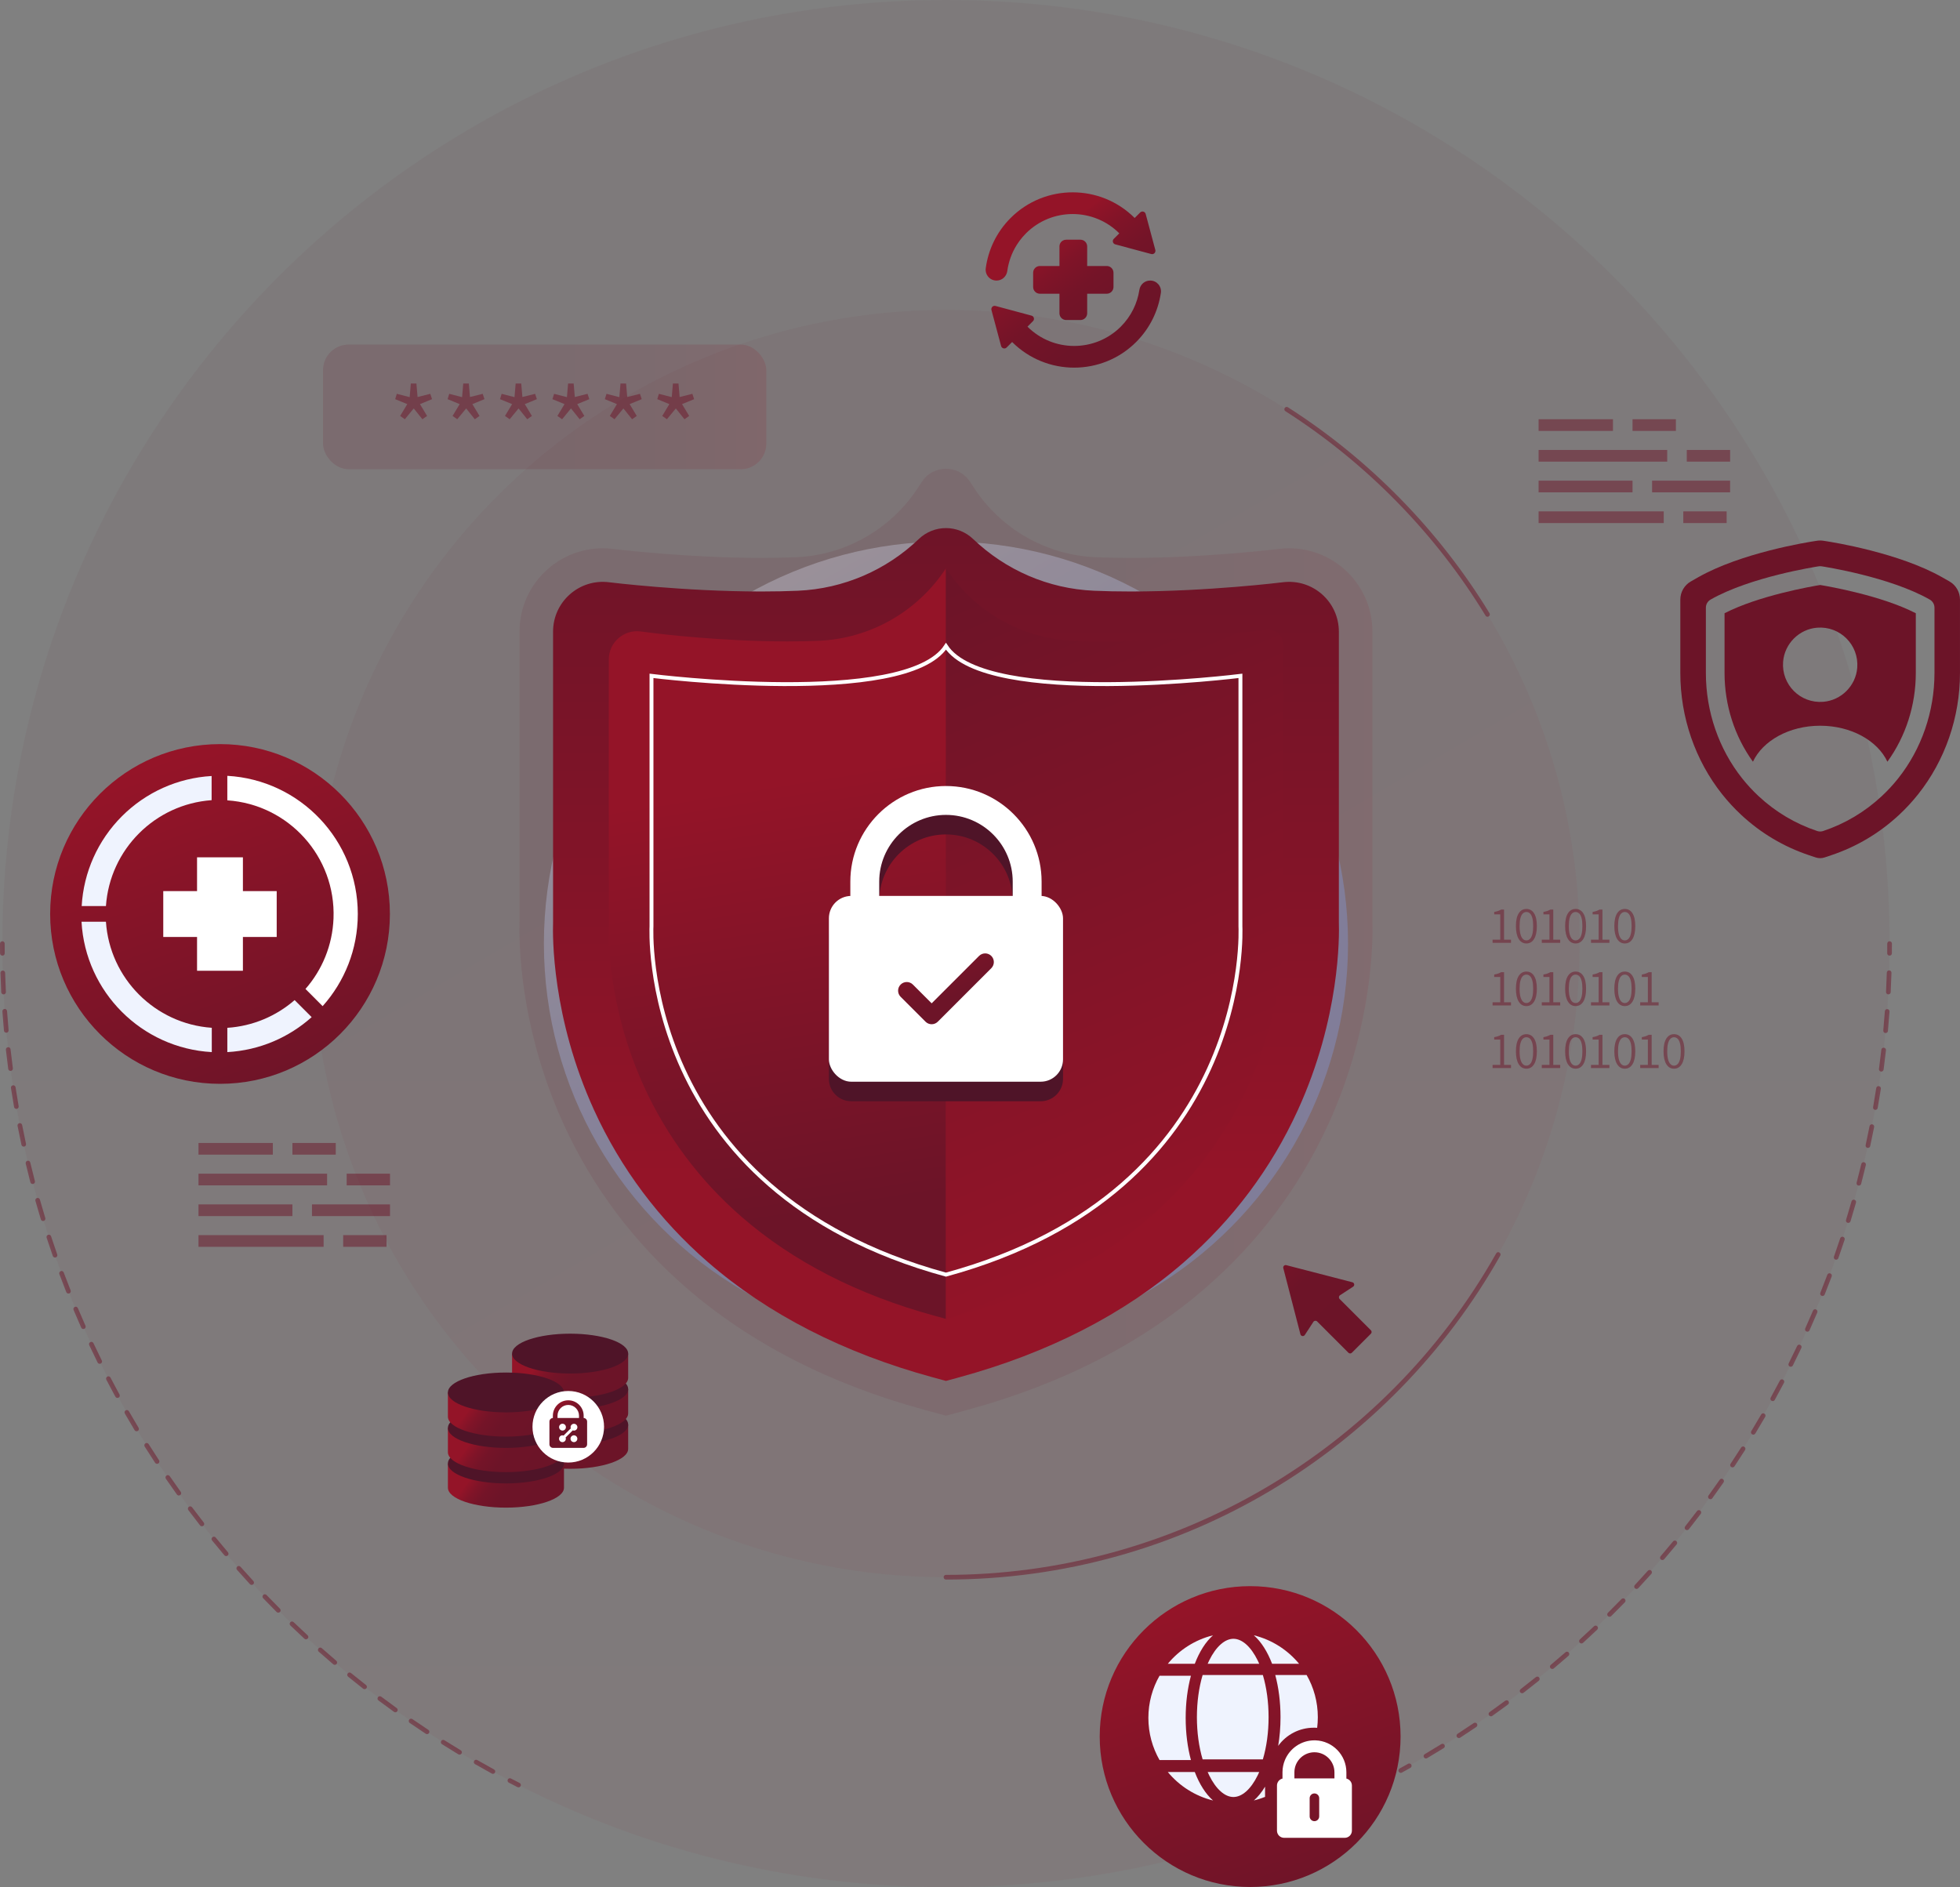 <svg xmlns="http://www.w3.org/2000/svg" xmlns:xlink="http://www.w3.org/1999/xlink" id="Ebene_2" viewBox="0 0 2919.4 2811.04"><rect x="0" y="0" width="2919.4" height="2811.04" fill="#808080" stroke="none"/><defs><style>.cls-1{fill:#eff3fe;}.cls-2{fill:url(#Unbenannter_Verlauf_6);}.cls-3{fill:none;stroke:#fff;stroke-miterlimit:10;stroke-width:5.8px;}.cls-4{fill:url(#Unbenannter_Verlauf_101-3);}.cls-5{fill:url(#Unbenannter_Verlauf_101-2);}.cls-6{fill:url(#CoCo-16);opacity:.1;}.cls-7{fill:url(#CoCo-4);}.cls-8{fill:url(#CoCo-5);}.cls-9{fill:url(#CoCo-6);}.cls-10{fill:url(#CoCo-7);}.cls-11{fill:url(#CoCo-8);}.cls-12{fill:url(#CoCo-9);}.cls-13{fill:url(#linear-gradient);opacity:.35;}.cls-14{fill:#fff;}.cls-15{opacity:.5;}.cls-16{fill:url(#Unbenannter_Verlauf_30-2);}.cls-17{fill:#4f1428;}.cls-18{fill:url(#Unbenannter_Verlauf_111);}.cls-19{fill:url(#Unbenannter_Verlauf_101);}.cls-20{fill:url(#Unbenannter_Verlauf_30);}.cls-21{fill:#6c1428;}.cls-22{fill:url(#CoCo-3);opacity:.15;}.cls-23{fill:url(#CoCo-2);}.cls-23,.cls-24{opacity:.05;}.cls-25{fill:url(#CoCo-14);}.cls-26{fill:url(#CoCo-13);}.cls-27{fill:url(#CoCo-12);}.cls-28{fill:url(#CoCo-11);}.cls-29{fill:url(#CoCo-10);}.cls-30{fill:url(#CoCo-15);}.cls-31{fill:url(#CoCo-17);}.cls-24{fill:url(#CoCo);}</style><linearGradient id="CoCo" x1="1409" y1="40.98" x2="1409" y2="2802" gradientUnits="userSpaceOnUse"><stop offset="0" stop-color="#6c1428"></stop><stop offset=".54" stop-color="#6d1428"></stop><stop offset=".74" stop-color="#741428"></stop><stop offset=".87" stop-color="#801428"></stop><stop offset=".99" stop-color="#911428"></stop><stop offset="1" stop-color="#941428"></stop></linearGradient><linearGradient id="CoCo-2" x1="820.17" y1="404.52" x2="1562.15" y2="1665.88" xlink:href="#CoCo"></linearGradient><linearGradient id="linear-gradient" x1="1035.39" y1="770.39" x2="1506.18" y2="1570.72" gradientUnits="userSpaceOnUse"><stop offset="0" stop-color="#f1f7ff"></stop><stop offset="1" stop-color="#81adfd"></stop></linearGradient><linearGradient id="Unbenannter_Verlauf_6" x1="430.63" y1="1646.87" x2="243.92" y2="1128.92" gradientUnits="userSpaceOnUse"><stop offset="0" stop-color="#6c1428"></stop><stop offset=".97" stop-color="#941428"></stop><stop offset="1" stop-color="#951428"></stop></linearGradient><linearGradient id="Unbenannter_Verlauf_101" x1="1953.19" y1="2839.51" x2="1787.85" y2="2380.84" gradientUnits="userSpaceOnUse"><stop offset="0" stop-color="#6c1428"></stop><stop offset="1" stop-color="#941428"></stop></linearGradient><linearGradient id="CoCo-3" x1="481.15" y1="606.1" x2="1141.38" y2="606.1" xlink:href="#CoCo"></linearGradient><linearGradient id="CoCo-4" x1="907.23" y1="2186.29" x2="815.87" y2="2118.78" xlink:href="#CoCo"></linearGradient><linearGradient id="CoCo-5" x1="907.23" y1="2133.38" x2="815.87" y2="2065.88" xlink:href="#CoCo"></linearGradient><linearGradient id="CoCo-6" x1="907.23" y1="2080.48" x2="815.87" y2="2012.98" xlink:href="#CoCo"></linearGradient><linearGradient id="CoCo-7" x1="811.63" y1="2244.16" x2="720.27" y2="2176.65" xlink:href="#CoCo"></linearGradient><linearGradient id="CoCo-8" x1="811.63" y1="2191.26" x2="720.27" y2="2123.75" xlink:href="#CoCo"></linearGradient><linearGradient id="CoCo-9" x1="811.63" y1="2138.35" x2="720.27" y2="2070.85" xlink:href="#CoCo"></linearGradient><linearGradient id="CoCo-10" x1="862.23" y1="2163.37" x2="824.15" y2="2093.65" xlink:href="#CoCo"></linearGradient><linearGradient id="CoCo-11" x1="872.63" y1="2157.69" x2="834.56" y2="2087.97" xlink:href="#CoCo"></linearGradient><linearGradient id="CoCo-12" x1="1758.94" y1="626.61" x2="1555.55" y2="360.41" xlink:href="#CoCo"></linearGradient><linearGradient id="CoCo-13" x1="1777.9" y1="612.12" x2="1574.51" y2="345.92" xlink:href="#CoCo"></linearGradient><linearGradient id="CoCo-14" x1="1739.48" y1="641.48" x2="1536.09" y2="375.28" xlink:href="#CoCo"></linearGradient><linearGradient id="CoCo-15" x1="791.91" y1="3321.64" x2="795.21" y2="3136.97" gradientTransform="translate(-899.7 194.46) rotate(-45)" xlink:href="#CoCo"></linearGradient><linearGradient id="CoCo-16" x1="773.64" y1="1403.5" x2="2044.37" y2="1403.5" xlink:href="#CoCo"></linearGradient><linearGradient id="Unbenannter_Verlauf_101-2" x1="1409" y1="723.59" x2="1409" y2="1753.24" xlink:href="#Unbenannter_Verlauf_101"></linearGradient><linearGradient id="Unbenannter_Verlauf_101-3" x1="1265.52" y1="1800.22" x2="1162.41" y2="1163.78" xlink:href="#Unbenannter_Verlauf_101"></linearGradient><linearGradient id="Unbenannter_Verlauf_111" x1="1404.36" y1="851.91" x2="1818.62" y2="1837.55" gradientUnits="userSpaceOnUse"><stop offset="0" stop-color="#6c1428"></stop><stop offset="1" stop-color="#941428"></stop></linearGradient><linearGradient id="CoCo-17" x1="1457.51" y1="1568.03" x2="1391.24" y2="1412.75" xlink:href="#CoCo"></linearGradient><linearGradient id="Unbenannter_Verlauf_30" x1="2848.64" y1="1162.28" x2="2599.07" y2="865.76" gradientUnits="userSpaceOnUse"><stop offset="0" stop-color="#6c1428"></stop><stop offset="1" stop-color="#6c1428"></stop></linearGradient><linearGradient id="Unbenannter_Verlauf_30-2" x1="2850.32" y1="1160.86" x2="2600.75" y2="864.35" xlink:href="#Unbenannter_Verlauf_30"></linearGradient></defs><g id="Healthcare_Cybersecurity"><g id="Healthcare_Cybersecurity-2"><g id="Circle_background"><path class="cls-24" d="M3.48,1405.52c0-308.77,99.56-594.28,268.34-826.18C478.55,295.27,789.14,91.63,1147.79,24.23,1232.43,8.32,1319.74,0,1409,0c776.25,0,1405.52,629.27,1405.52,1405.52,0,335.4-117.48,643.36-313.54,884.98-257.69,317.58-651.14,520.54-1091.98,520.54-142.3,0-279.66-21.15-409.11-60.47-360.44-109.49-659.56-359.89-833.21-687.07C62.5,1867.2,3.48,1643.25,3.48,1405.52Z"></path><circle class="cls-23" cx="1409" cy="1405.52" r="943.85"></circle><circle class="cls-13" cx="1409" cy="1405.52" r="598.87"></circle><g class="cls-15"><path class="cls-21" d="M1409,2352.85c-1.92,0-3.48-1.56-3.48-3.48s1.56-3.48,3.48-3.48c338.85,0,652.89-183.52,819.57-478.95.94-1.67,3.06-2.27,4.74-1.32,1.67.94,2.26,3.06,1.32,4.74-81.15,143.82-199.03,264.59-340.9,349.25-71.76,42.82-148.85,75.91-229.12,98.35-82.81,23.15-168.81,34.89-255.61,34.89Z"></path></g><g class="cls-15"><path class="cls-21" d="M2215.66,918.69c-1.17,0-2.32-.59-2.97-1.67-74.42-122.17-177.49-227.47-298.08-304.51-1.62-1.03-2.09-3.18-1.06-4.8,1.03-1.62,3.18-2.09,4.8-1.06,121.48,77.61,225.31,183.69,300.27,306.76,1,1.64.48,3.78-1.16,4.78-.56.34-1.19.51-1.81.51Z"></path></g><g class="cls-15"><path class="cls-21" d="M2814.45,1423.49h-.04c-1.92-.02-3.46-1.59-3.44-3.51.05-4.81.07-9.63.07-14.46,0-1.92,1.56-3.48,3.48-3.48s3.48,1.56,3.48,3.48c0,4.85-.02,9.69-.07,14.53-.02,1.91-1.57,3.44-3.48,3.44Z"></path><path class="cls-21" d="M2123.95,2619.36c-1.19,0-2.35-.61-3-1.71-.98-1.65-.43-3.79,1.22-4.76,8.22-4.87,16.51-9.89,24.62-14.92,1.63-1.01,3.78-.51,4.79,1.12s.51,3.78-1.12,4.79c-8.15,5.06-16.48,10.1-24.74,14.99-.56.33-1.17.49-1.77.49ZM2173,2588.95c-1.14,0-2.26-.56-2.92-1.59-1.05-1.61-.59-3.77,1.02-4.81,8-5.19,16.07-10.54,23.98-15.91,1.59-1.08,3.75-.66,4.83.93,1.08,1.59.66,3.75-.93,4.83-7.96,5.4-16.07,10.78-24.1,15.99-.59.38-1.24.56-1.89.56ZM2220.75,2556.55c-1.09,0-2.16-.51-2.84-1.47-1.11-1.57-.74-3.74.83-4.85,7.81-5.54,15.66-11.22,23.31-16.88,1.54-1.14,3.72-.82,4.86.73,1.14,1.54.82,3.72-.73,4.86-7.7,5.69-15.58,11.4-23.43,16.97-.61.43-1.31.64-2.01.64ZM2267.15,2522.23c-1.04,0-2.07-.47-2.75-1.35-1.17-1.52-.89-3.7.63-4.88,7.59-5.86,15.19-11.86,22.61-17.83,1.5-1.21,3.69-.97,4.89.53,1.2,1.5.97,3.69-.53,4.89-7.45,6-15.09,12.02-22.72,17.91-.63.49-1.38.73-2.12.73ZM2312.1,2486.03c-.99,0-1.98-.42-2.67-1.24-1.24-1.47-1.04-3.66.43-4.9,7.31-6.14,14.67-12.44,21.86-18.73,1.45-1.27,3.64-1.12,4.91.33,1.26,1.45,1.12,3.64-.33,4.91-7.23,6.32-14.62,12.66-21.97,18.83-.65.55-1.45.81-2.23.81ZM2355.55,2448.03c-.94,0-1.89-.38-2.57-1.14-1.29-1.42-1.19-3.62.23-4.91,7.06-6.44,14.15-13.03,21.08-19.61,1.39-1.32,3.59-1.26,4.92.13,1.32,1.39,1.27,3.59-.13,4.92-6.96,6.61-14.09,13.24-21.18,19.71-.67.61-1.5.91-2.34.91ZM2397.4,2408.28c-.9,0-1.79-.34-2.47-1.03-1.35-1.37-1.34-3.57.03-4.92,6.8-6.73,13.62-13.61,20.26-20.46,1.34-1.38,3.54-1.41,4.92-.07,1.38,1.34,1.41,3.54.07,4.92-6.68,6.88-13.53,13.8-20.36,20.56-.68.67-1.56,1.01-2.45,1.01ZM2437.61,2366.85c-.85,0-1.7-.31-2.37-.93-1.41-1.31-1.48-3.51-.17-4.92,6.51-6.99,13.04-14.15,19.41-21.27,1.28-1.43,3.48-1.55,4.91-.27,1.43,1.28,1.55,3.48.27,4.91-6.4,7.16-12.96,14.35-19.51,21.37-.68.73-1.61,1.11-2.55,1.11ZM2476.09,2323.81c-.8,0-1.61-.28-2.26-.84-1.46-1.25-1.62-3.45-.37-4.9,6.22-7.25,12.46-14.67,18.53-22.05,1.22-1.48,3.41-1.7,4.9-.48,1.48,1.22,1.7,3.41.48,4.9-6.1,7.42-12.37,14.87-18.62,22.16-.69.8-1.66,1.21-2.64,1.21ZM2512.79,2279.23c-.76,0-1.51-.24-2.15-.75-1.51-1.19-1.76-3.38-.57-4.89,5.91-7.49,11.84-15.16,17.61-22.79,1.16-1.53,3.34-1.83,4.87-.67,1.53,1.16,1.83,3.34.67,4.87-5.8,7.67-11.76,15.37-17.7,22.9-.69.87-1.7,1.32-2.73,1.32ZM2547.63,2233.19c-.71,0-1.42-.22-2.04-.66-1.55-1.13-1.9-3.3-.77-4.86,5.59-7.71,11.2-15.61,16.67-23.49,1.09-1.58,3.26-1.97,4.84-.87,1.58,1.1,1.97,3.26.87,4.84-5.5,7.92-11.13,15.86-16.75,23.61-.68.94-1.74,1.44-2.82,1.44ZM2580.57,2185.75c-.66,0-1.33-.19-1.92-.58-1.6-1.06-2.04-3.22-.97-4.82,5.29-7.96,10.57-16.09,15.69-24.16,1.03-1.62,3.18-2.1,4.8-1.07,1.62,1.03,2.1,3.18,1.07,4.8-5.15,8.11-10.45,16.27-15.77,24.28-.67,1.01-1.77,1.55-2.9,1.55ZM2611.53,2137c-.61,0-1.24-.16-1.8-.5-1.64-1-2.16-3.13-1.17-4.78,4.96-8.18,9.9-16.51,14.69-24.78.96-1.66,3.09-2.23,4.75-1.27,1.66.96,2.23,3.09,1.27,4.75-4.81,8.31-9.78,16.69-14.76,24.9-.65,1.08-1.8,1.67-2.98,1.67ZM2640.47,2087.01c-.57,0-1.14-.14-1.68-.43-1.68-.93-2.29-3.04-1.37-4.73,4.63-8.4,9.23-16.93,13.66-25.37.89-1.7,2.99-2.35,4.7-1.46,1.7.89,2.36,3,1.46,4.7-4.45,8.48-9.07,17.05-13.73,25.5-.63,1.15-1.82,1.8-3.05,1.8ZM2667.33,2035.87c-.52,0-1.05-.12-1.55-.37-1.72-.86-2.42-2.95-1.56-4.67,4.27-8.56,8.51-17.28,12.6-25.91.82-1.74,2.9-2.48,4.63-1.65,1.74.82,2.48,2.9,1.65,4.63-4.11,8.67-8.37,17.44-12.66,26.04-.61,1.22-1.84,1.93-3.11,1.93ZM2692.06,1983.66c-.48,0-.96-.1-1.42-.31-1.75-.79-2.53-2.85-1.75-4.6,3.9-8.7,7.78-17.58,11.52-26.41.75-1.77,2.79-2.59,4.56-1.84,1.77.75,2.59,2.79,1.84,4.56-3.76,8.88-7.66,17.81-11.58,26.55-.58,1.29-1.85,2.05-3.18,2.05ZM2714.61,1930.47c-.43,0-.87-.08-1.29-.25-1.78-.71-2.65-2.74-1.94-4.52,3.56-8.9,7.06-17.93,10.41-26.85.68-1.8,2.68-2.7,4.48-2.03,1.8.68,2.71,2.68,2.03,4.48-3.37,8.96-6.89,18.04-10.46,26.98-.54,1.36-1.85,2.19-3.23,2.19ZM2734.93,1876.43c-.38,0-.77-.06-1.16-.2-1.81-.64-2.76-2.62-2.12-4.44,3.18-9.02,6.31-18.19,9.29-27.26.6-1.82,2.57-2.81,4.39-2.22,1.82.6,2.82,2.57,2.22,4.39-3,9.11-6.14,18.33-9.34,27.39-.5,1.43-1.85,2.32-3.28,2.32ZM2752.99,1821.59c-.34,0-.68-.05-1.02-.15-1.84-.56-2.87-2.51-2.31-4.35,2.8-9.14,5.55-18.43,8.16-27.62.53-1.85,2.45-2.92,4.3-2.39,1.85.53,2.92,2.45,2.39,4.3-2.62,9.24-5.38,18.57-8.2,27.76-.46,1.5-1.84,2.46-3.32,2.46ZM2768.77,1766.06c-.29,0-.59-.04-.88-.11-1.86-.49-2.97-2.39-2.48-4.25,2.42-9.22,4.77-18.62,7.01-27.93.45-1.87,2.34-3.02,4.19-2.57,1.87.45,3.02,2.33,2.57,4.19-2.24,9.36-4.61,18.81-7.04,28.07-.41,1.56-1.82,2.6-3.36,2.6ZM2782.24,1709.91c-.25,0-.49-.03-.74-.08-1.88-.41-3.07-2.26-2.66-4.14,2.04-9.36,4.01-18.85,5.85-28.2.37-1.88,2.19-3.12,4.08-2.74,1.88.37,3.11,2.2,2.74,4.08-1.85,9.4-3.82,18.94-5.87,28.34-.35,1.63-1.79,2.74-3.39,2.74ZM2793.38,1653.26c-.2,0-.4-.02-.6-.05-1.89-.33-3.16-2.13-2.83-4.03,1.65-9.39,3.22-18.95,4.68-28.42.29-1.9,2.06-3.21,3.97-2.91,1.9.29,3.2,2.07,2.91,3.97-1.47,9.51-3.05,19.12-4.7,28.56-.3,1.69-1.76,2.88-3.42,2.88ZM2802.17,1596.19c-.15,0-.31-.01-.46-.03-1.9-.25-3.24-2-2.99-3.91,1.26-9.47,2.44-19.09,3.51-28.59.21-1.91,1.94-3.28,3.84-3.07,1.91.21,3.28,1.94,3.07,3.84-1.07,9.55-2.26,19.21-3.52,28.73-.23,1.75-1.73,3.02-3.44,3.02ZM2808.61,1538.81c-.11,0-.21,0-.32-.01-1.91-.18-3.32-1.87-3.15-3.78.87-9.52,1.66-19.17,2.33-28.71.14-1.92,1.8-3.38,3.71-3.22,1.92.14,3.36,1.8,3.22,3.71-.68,9.58-1.47,19.29-2.34,28.85-.17,1.81-1.68,3.16-3.46,3.16ZM2812.7,1481.21c-.06,0-.12,0-.18,0-1.92-.1-3.4-1.73-3.3-3.65.48-9.56.87-19.24,1.16-28.78.06-1.92,1.7-3.44,3.58-3.37,1.92.06,3.43,1.66,3.37,3.58-.29,9.58-.68,19.32-1.17,28.92-.09,1.86-1.63,3.3-3.47,3.3Z"></path><path class="cls-21" d="M2086.43,2640.8c-1.23,0-2.42-.65-3.05-1.8-.93-1.68-.32-3.8,1.37-4.72,4.22-2.33,8.43-4.67,12.63-7.04,1.67-.95,3.8-.35,4.74,1.32.94,1.67.35,3.79-1.32,4.74-4.22,2.38-8.44,4.74-12.69,7.08-.53.29-1.11.43-1.68.43Z"></path></g><g class="cls-15"><path class="cls-21" d="M772.33,2662.39c-.53,0-1.07-.12-1.57-.38-4.32-2.2-8.62-4.42-12.91-6.66-1.7-.89-2.36-2.99-1.47-4.69s2.99-2.36,4.69-1.47c4.27,2.23,8.55,4.44,12.85,6.62,1.71.87,2.39,2.97,1.52,4.68-.61,1.21-1.84,1.9-3.1,1.9Z"></path><path class="cls-21" d="M734.19,2642.24c-.56,0-1.14-.14-1.67-.43-8.34-4.57-16.77-9.31-25.05-14.07-1.67-.96-2.24-3.08-1.28-4.75.96-1.67,3.09-2.24,4.75-1.28,8.24,4.74,16.63,9.45,24.93,14,1.68.92,2.3,3.04,1.38,4.72-.63,1.15-1.82,1.81-3.05,1.81ZM684.51,2613.66c-.61,0-1.23-.16-1.79-.5-8.17-4.92-16.39-9.99-24.45-15.08-1.62-1.02-2.11-3.17-1.09-4.8,1.02-1.62,3.17-2.11,4.8-1.09,8.02,5.06,16.21,10.11,24.33,15,1.65.99,2.18,3.13,1.18,4.77-.65,1.08-1.8,1.68-2.98,1.68ZM636.04,2583.08c-.66,0-1.32-.19-1.91-.58-7.98-5.26-15.99-10.67-23.82-16.06-1.58-1.09-1.98-3.26-.89-4.84,1.09-1.58,3.26-1.98,4.84-.89,7.78,5.37,15.76,10.74,23.7,15.98,1.6,1.06,2.05,3.22.99,4.82-.67,1.01-1.78,1.56-2.91,1.56ZM588.85,2550.56c-.7,0-1.41-.21-2.03-.66-7.72-5.56-15.51-11.28-23.14-17.01-1.54-1.15-1.85-3.33-.69-4.87,1.15-1.53,3.33-1.85,4.87-.69,7.6,5.7,15.34,11.4,23.03,16.93,1.56,1.12,1.91,3.3.79,4.85-.68.94-1.75,1.45-2.83,1.45ZM543.03,2516.15c-.75,0-1.51-.24-2.14-.74-7.51-5.88-15.06-11.92-22.43-17.94-1.49-1.21-1.71-3.41-.49-4.89,1.21-1.49,3.41-1.71,4.89-.49,7.34,5.99,14.85,12,22.32,17.85,1.51,1.18,1.78,3.37.59,4.88-.69.88-1.71,1.33-2.74,1.33ZM498.65,2479.91c-.8,0-1.6-.27-2.25-.83-7.25-6.17-14.55-12.51-21.68-18.83-1.44-1.27-1.57-3.47-.3-4.91,1.27-1.44,3.47-1.57,4.91-.3,7.1,6.3,14.36,12.6,21.58,18.74,1.46,1.25,1.64,3.44.39,4.9-.69.81-1.67,1.22-2.65,1.22ZM455.78,2441.9c-.84,0-1.69-.3-2.36-.92-6.99-6.45-14.02-13.08-20.9-19.7-1.39-1.33-1.43-3.53-.1-4.92,1.33-1.38,3.53-1.43,4.92-.1,6.85,6.58,13.84,13.18,20.8,19.6,1.41,1.3,1.5,3.5.2,4.91-.69.74-1.62,1.12-2.56,1.12ZM414.48,2402.19c-.89,0-1.78-.34-2.46-1.02-6.75-6.76-13.5-13.66-20.09-20.53-1.33-1.39-1.28-3.59.1-4.92,1.39-1.33,3.59-1.28,4.92.1,6.55,6.83,13.27,13.7,19.99,20.42,1.36,1.36,1.36,3.56,0,4.92-.68.68-1.57,1.02-2.46,1.02ZM374.83,2360.84c-.94,0-1.87-.38-2.56-1.12-6.44-6.99-12.91-14.17-19.24-21.32-1.27-1.44-1.14-3.64.3-4.91,1.44-1.27,3.64-1.14,4.91.3,6.29,7.12,12.73,14.26,19.14,21.21,1.3,1.41,1.21,3.61-.2,4.91-.67.61-1.51.92-2.35.92ZM336.88,2317.92c-.99,0-1.97-.42-2.65-1.23-6.18-7.28-12.35-14.71-18.36-22.08-1.21-1.49-.99-3.68.5-4.89,1.49-1.21,3.68-.99,4.89.5,5.97,7.34,12.12,14.73,18.27,21.97,1.24,1.47,1.06,3.66-.4,4.9-.65.55-1.45.83-2.25.83ZM300.71,2273.5c-1.03,0-2.06-.46-2.74-1.34-5.87-7.51-11.74-15.18-17.44-22.81-1.15-1.54-.84-3.72.7-4.87,1.54-1.15,3.72-.84,4.87.7,5.68,7.58,11.52,15.22,17.36,22.69,1.18,1.51.91,3.7-.6,4.88-.64.5-1.39.74-2.14.74ZM266.38,2227.66c-1.08,0-2.15-.5-2.83-1.45-5.55-7.73-11.1-15.64-16.5-23.49-1.09-1.58-.69-3.75.9-4.84,1.59-1.09,3.75-.69,4.84.9,5.37,7.82,10.9,15.68,16.42,23.38,1.12,1.56.76,3.73-.8,4.85-.61.44-1.32.65-2.03.65ZM233.93,2180.46c-1.13,0-2.24-.55-2.91-1.57-5.24-7.96-10.47-16.09-15.53-24.14-1.02-1.63-.53-3.77,1.09-4.8,1.62-1.02,3.77-.53,4.8,1.09,5.04,8.02,10.24,16.1,15.46,24.02,1.06,1.6.61,3.76-.99,4.82-.59.39-1.25.57-1.91.57ZM203.44,2131.98c-1.18,0-2.33-.6-2.98-1.69-4.92-8.18-9.81-16.51-14.54-24.75-.96-1.67-.38-3.79,1.29-4.75,1.67-.96,3.79-.38,4.75,1.29,4.71,8.2,9.57,16.49,14.46,24.63.99,1.65.46,3.78-1.19,4.77-.56.34-1.18.5-1.79.5ZM174.94,2082.3c-1.23,0-2.42-.65-3.05-1.81l-1.82-3.35c-3.94-7.25-7.87-14.65-11.69-21.98-.89-1.7-.22-3.8,1.48-4.69,1.7-.89,3.8-.23,4.69,1.48,3.8,7.3,7.71,14.66,11.63,21.87l1.81,3.33c.92,1.69.3,3.8-1.38,4.72-.53.29-1.1.43-1.67.43ZM148.5,2031.49c-1.28,0-2.51-.71-3.12-1.94-4.22-8.54-8.42-17.24-12.47-25.86-.82-1.74-.07-3.81,1.67-4.63,1.74-.82,3.81-.07,4.63,1.67,4.03,8.58,8.2,17.24,12.41,25.73.85,1.72.15,3.81-1.57,4.66-.5.25-1.02.36-1.54.36ZM124.15,1979.65c-1.33,0-2.6-.77-3.18-2.07-3.87-8.69-7.7-17.55-11.4-26.35-.74-1.77.09-3.81,1.86-4.55,1.77-.74,3.81.09,4.55,1.86,3.68,8.75,7.49,17.57,11.34,26.22.78,1.75,0,3.81-1.76,4.59-.46.2-.94.3-1.41.3ZM101.95,1926.86c-1.38,0-2.69-.83-3.23-2.2-3.51-8.85-6.98-17.86-10.31-26.79-.67-1.8.24-3.8,2.04-4.47,1.8-.67,3.8.24,4.47,2.04,3.31,8.88,6.76,17.85,10.26,26.66.71,1.79-.17,3.81-1.95,4.52-.42.17-.85.25-1.28.25ZM81.94,1873.2c-1.44,0-2.78-.9-3.28-2.33-3.14-8.97-6.23-18.12-9.2-27.19-.6-1.83.4-3.79,2.23-4.39,1.83-.6,3.79.4,4.39,2.22,2.95,9.02,6.03,18.13,9.15,27.06.63,1.81-.32,3.8-2.13,4.43-.38.13-.77.2-1.15.2ZM64.15,1818.77c-1.49,0-2.87-.97-3.33-2.47-2.77-9.1-5.49-18.37-8.07-27.54-.52-1.85.55-3.77,2.4-4.29,1.85-.52,3.77.55,4.29,2.4,2.58,9.13,5.28,18.35,8.03,27.41.56,1.84-.48,3.78-2.31,4.34-.34.1-.68.15-1.01.15ZM48.6,1763.66c-1.55,0-2.96-1.04-3.36-2.6-2.4-9.23-4.73-18.6-6.94-27.85-.44-1.87.71-3.74,2.58-4.19,1.87-.45,3.74.71,4.19,2.58,2.19,9.2,4.51,18.53,6.9,27.71.48,1.86-.63,3.76-2.49,4.24-.29.08-.59.11-.88.11ZM35.34,1707.97c-1.6,0-3.04-1.11-3.4-2.74-2.01-9.3-3.96-18.76-5.79-28.11-.37-1.89.86-3.71,2.75-4.08,1.89-.37,3.71.86,4.08,2.75,1.82,9.3,3.75,18.71,5.76,27.97.41,1.88-.79,3.73-2.66,4.13-.25.05-.5.08-.74.08ZM24.36,1651.78c-1.66,0-3.13-1.19-3.42-2.88-1.63-9.37-3.19-18.9-4.63-28.32-.29-1.9,1.01-3.67,2.91-3.96,1.89-.29,3.67,1.01,3.96,2.91,1.44,9.37,2.99,18.85,4.61,28.18.33,1.89-.94,3.69-2.83,4.02-.2.04-.4.05-.6.05ZM15.7,1595.19c-1.72,0-3.21-1.27-3.44-3.02-1.25-9.44-2.42-19.03-3.47-28.48-.21-1.91,1.16-3.63,3.07-3.84,1.91-.22,3.63,1.16,3.84,3.07,1.05,9.41,2.21,18.94,3.46,28.34.25,1.9-1.09,3.65-2.99,3.9-.15.02-.31.03-.46.03ZM9.34,1538.31c-1.78,0-3.3-1.36-3.46-3.16-.86-9.47-1.64-19.09-2.32-28.59-.14-1.92,1.31-3.58,3.22-3.71,1.91-.16,3.58,1.31,3.72,3.22.67,9.46,1.45,19.03,2.31,28.45.17,1.91-1.24,3.6-3.15,3.78-.11.01-.21.01-.32.01ZM5.3,1481.22c-1.84,0-3.38-1.44-3.47-3.3-.48-9.49-.87-19.14-1.16-28.66-.06-1.92,1.45-3.52,3.37-3.58,1.92,0,3.52,1.45,3.58,3.37.29,9.48.68,19.07,1.16,28.52.1,1.92-1.38,3.55-3.3,3.65-.06,0-.12,0-.18,0Z"></path><path class="cls-21" d="M3.55,1423.49c-1.9,0-3.46-1.53-3.48-3.44-.05-4.84-.07-9.68-.07-14.53,0-1.92,1.56-3.48,3.48-3.48s3.48,1.56,3.48,3.48c0,4.83.02,9.64.07,14.46.02,1.92-1.52,3.49-3.44,3.51h-.04Z"></path></g></g><g><circle class="cls-2" cx="327.73" cy="1361.41" r="253.02"></circle><path class="cls-14" d="M532.93,1361.42c0,52.74-19.8,100.85-52.37,137.29l-25.33-25.37-.23-.23c24.69-28.22,40.22-64.78,41.77-105.16,3.51-92-66.9-169.68-158.18-175.79v-36.51c108.34,6.02,194.34,95.83,194.34,205.76Z"></path><path class="cls-1" d="M157.8,1349.6c5.8-84.35,73.1-151.75,157.41-157.7v-35.99c-50.39,2.86-97.84,24.14-133.63,59.95-35.78,35.81-57.05,83.3-59.91,133.74h36.13Z"></path><path class="cls-1" d="M338.59,1531c38.25-2.5,73.03-17.65,100.24-41.31l25.38,25.4c-33.74,30.18-77.47,49.41-125.61,52.08v-36.17Z"></path><path class="cls-1" d="M315.44,1530.95c-84.5-5.85-151.97-73.41-157.66-157.96h-36.35c5.79,104.59,89.51,188.38,194.02,194.17v-36.22Z"></path><polygon class="cls-14" points="412.14 1327.36 361.81 1327.36 361.81 1277.04 293.51 1277.04 293.51 1327.36 243.18 1327.36 243.18 1395.67 293.51 1395.67 293.51 1446 361.81 1446 361.81 1395.67 412.14 1395.67 412.14 1327.36"></polygon></g><g id="network"><circle class="cls-19" cx="1862.07" cy="2586.72" r="224.06"></circle><path class="cls-1" d="M1798.79,2478.33h76.82c-.76-1.74-1.54-3.44-2.35-5.1-10.04-20.43-23.18-32.15-36.06-32.15s-26.02,11.72-36.06,32.15c-.81,1.66-1.59,3.37-2.35,5.1Z"></path><path class="cls-1" d="M1806.8,2435.88c-26.85,6.61-50.34,21.78-67.39,42.45h40.21c6.97-18.23,16.29-32.87,27.19-42.45Z"></path><path class="cls-1" d="M1779.62,2639.49h-40.21c17.05,20.67,40.54,35.84,67.39,42.45-10.9-9.59-20.22-24.22-27.19-42.45Z"></path><path class="cls-1" d="M1791.3,2495.06c-5.55,18.69-8.52,40.24-8.52,62.81s2.97,44.13,8.52,62.81h89.72c5.55-18.69,8.52-40.24,8.52-62.81s-2.97-44.13-8.52-62.81h-89.72Z"></path><path class="cls-1" d="M1875.61,2639.49h-76.82c.76,1.74,1.54,3.44,2.35,5.1,10.04,20.43,23.18,32.15,36.06,32.15s26.02-11.72,36.06-32.15c.81-1.66,1.59-3.37,2.35-5.1Z"></path><path class="cls-1" d="M1867.6,2681.93c5.72-1.41,11.3-3.21,16.69-5.36v-15.24c-4.97,8.28-10.57,15.24-16.69,20.6Z"></path><path class="cls-1" d="M1867.59,2435.88c10.9,9.59,20.22,24.22,27.19,42.45h40.21c-17.05-20.67-40.54-35.84-67.39-42.45Z"></path><path class="cls-1" d="M1766.05,2558.91c0-22.81,2.82-44.13,7.83-62.81h-46.75c-10.59,18.51-16.64,39.96-16.64,62.81s6.06,44.3,16.64,62.81h46.75c-5.01-18.68-7.83-40-7.83-62.81Z"></path><path class="cls-1" d="M1903.83,2600.61c12.09-16.8,31.63-27.08,52.98-27.08.68,0,1.36.01,2.04.02.06.01.11.01.17.01.96.04,1.93.08,2.88.15.65-5.2.98-10.48.98-15.84,0-22.85-6.05-44.3-16.65-62.81h-46.74c5.01,18.67,7.83,40,7.83,62.81,0,14.99-1.22,29.36-3.48,42.74Z"></path><path class="cls-14" d="M2005.42,2649.29v-9.38c0-25.71-20.49-46.7-45.97-47.56-.53-.01-1.08-.02-1.61-.02-19.81,0-36.83,12.16-43.98,29.4-2.27,5.48-3.55,11.47-3.61,17.76v9.8c-4.7,1.11-8.21,5.32-8.21,10.36v67.24c0,5.89,4.77,10.66,10.66,10.66h90.28c5.89,0,10.66-4.77,10.66-10.66v-67.24c0-5.05-3.51-9.26-8.22-10.37ZM1964.94,2705.63c0,3.92-3.18,7.11-7.11,7.11s-7.11-3.18-7.11-7.11v-27.1c0-3.92,3.18-7.11,7.11-7.11s7.11,3.18,7.11,7.11v27.1ZM1987.66,2649h-59.65v-9.09c0-.14,0-.27.01-.41.08-6.68,2.38-12.84,6.19-17.76,4.51-5.85,11.14-9.98,18.73-11.24,1.59-.26,3.22-.4,4.89-.4,16.44,0,29.82,13.37,29.82,29.82v9.09Z"></path></g><g id="password"><rect class="cls-22" x="481.15" y="513.26" width="660.23" height="185.68" rx="38.11" ry="38.11"></rect><g class="cls-15"><path class="cls-21" d="M603,624.52l-7.01-4.93,10.61-17.62-18-7.39,2.46-7.96,19.14,4.93,1.71-20.28h8.34l1.71,20.09,18.95-4.74,2.65,7.96-18,7.39,10.61,17.62-7.01,4.93-12.89-16.11-13.26,16.11Z"></path><path class="cls-21" d="M681.08,624.52l-7.01-4.93,10.61-17.62-18-7.39,2.46-7.96,19.14,4.93,1.71-20.28h8.34l1.71,20.09,18.95-4.74,2.65,7.96-18,7.39,10.61,17.62-7.01,4.93-12.89-16.11-13.26,16.11Z"></path><path class="cls-21" d="M759.15,624.52l-7.01-4.93,10.61-17.62-18-7.39,2.46-7.96,19.14,4.93,1.71-20.28h8.34l1.71,20.09,18.95-4.74,2.65,7.96-18,7.39,10.61,17.62-7.01,4.93-12.89-16.11-13.26,16.11Z"></path><path class="cls-21" d="M837.23,624.52l-7.01-4.93,10.61-17.62-18-7.39,2.46-7.96,19.14,4.93,1.71-20.28h8.34l1.71,20.09,18.95-4.74,2.65,7.96-18,7.39,10.61,17.62-7.01,4.93-12.89-16.11-13.26,16.11Z"></path><path class="cls-21" d="M915.3,624.52l-7.01-4.93,10.61-17.62-18-7.39,2.46-7.96,19.14,4.93,1.71-20.28h8.34l1.71,20.09,18.95-4.74,2.65,7.96-18,7.39,10.61,17.62-7.01,4.93-12.89-16.11-13.26,16.11Z"></path><path class="cls-21" d="M993.37,624.52l-7.01-4.93,10.61-17.62-18-7.39,2.46-7.96,19.14,4.93,1.71-20.28h8.34l1.71,20.09,18.95-4.74,2.65,7.96-18,7.39,10.61,17.62-7.01,4.93-12.89-16.11-13.26,16.11Z"></path></g></g><g><path class="cls-7" d="M762.75,2122.08v36.08c0,16.39,38.71,29.68,86.45,29.68s86.45-13.29,86.45-29.68v-36.08h-172.9Z"></path><ellipse class="cls-17" cx="849.2" cy="2122.08" rx="86.45" ry="29.68"></ellipse><path class="cls-8" d="M762.75,2069.18v36.08c0,16.39,38.71,29.68,86.45,29.68s86.45-13.29,86.45-29.68v-36.08h-172.9Z"></path><ellipse class="cls-17" cx="849.2" cy="2069.18" rx="86.45" ry="29.68"></ellipse><path class="cls-9" d="M762.75,2016.27v36.08c0,16.39,38.71,29.68,86.45,29.68s86.45-13.29,86.45-29.68v-36.08h-172.9Z"></path><ellipse class="cls-17" cx="849.2" cy="2016.27" rx="86.45" ry="29.68"></ellipse><path class="cls-10" d="M667.14,2179.95v36.08c0,16.39,38.71,29.68,86.45,29.68s86.45-13.29,86.45-29.68v-36.08h-172.9Z"></path><ellipse class="cls-17" cx="753.59" cy="2179.95" rx="86.45" ry="29.68"></ellipse><path class="cls-11" d="M667.14,2127.05v36.08c0,16.39,38.71,29.68,86.45,29.68s86.45-13.29,86.45-29.68v-36.08h-172.9Z"></path><ellipse class="cls-17" cx="753.59" cy="2127.05" rx="86.45" ry="29.68"></ellipse><path class="cls-12" d="M667.14,2074.15v36.08c0,16.39,38.71,29.68,86.45,29.68s86.45-13.29,86.45-29.68v-36.08h-172.9Z"></path><ellipse class="cls-17" cx="753.59" cy="2074.15" rx="86.45" ry="29.68"></ellipse><circle class="cls-14" cx="846.43" cy="2125.26" r="53.3"></circle><g id="Digital_lock_safe_password_Filled_Icon"><path class="cls-29" d="M869.14,2112.17h-45.42c-2.96,0-5.36,2.4-5.36,5.36v33.83c0,2.96,2.4,5.36,5.36,5.36h45.42c2.96,0,5.36-2.4,5.36-5.36v-33.83c0-2.96-2.4-5.36-5.36-5.36ZM837.84,2120.75c2.81,0,5.08,2.28,5.08,5.08s-2.28,5.08-5.08,5.08-5.08-2.28-5.08-5.08,2.28-5.08,5.08-5.08ZM854.87,2148.15c-2.81,0-5.08-2.28-5.08-5.08s2.28-5.08,5.08-5.08,5.08,2.28,5.08,5.08-2.28,5.08-5.08,5.08ZM854.92,2130.97c-.64,0-1.26-.12-1.82-.34l-10.63,10.57c.23.58.36,1.21.36,1.87,0,2.81-2.28,5.08-5.08,5.08s-5.08-2.28-5.08-5.08,2.28-5.08,5.08-5.08c.62,0,1.2.11,1.75.32l10.68-10.62c-.21-.56-.33-1.16-.33-1.79,0-2.81,2.28-5.08,5.08-5.08s5.08,2.28,5.08,5.08-2.28,5.08-5.08,5.08Z"></path><path class="cls-28" d="M865.9,2119.1c-1.91,0-3.46-1.55-3.46-3.46v-6.89c0-8.83-7.18-16.01-16.01-16.01s-16.01,7.18-16.01,16.01v6.89c0,1.91-1.55,3.46-3.46,3.46s-3.46-1.55-3.46-3.46v-6.89c0-12.64,10.29-22.93,22.93-22.93s22.93,10.29,22.93,22.93v6.89c0,1.91-1.55,3.46-3.46,3.46Z"></path></g></g><g id="digital_healthcare"><path class="cls-27" d="M1648.48,396.23h-29.15v-29.15c0-5.54-4.49-10.04-10.04-10.04h-21.22c-1.73,0-3.36.44-4.78,1.21-3.13,1.7-5.25,5.01-5.25,8.82v29.15h-29.15c-5.54,0-10.04,4.49-10.04,10.04v21.22c0,2.77,1.12,5.28,2.94,7.1s4.33,2.94,7.1,2.94h29.15v25.93h0v3.22c0,5.54,4.49,10.04,10.04,10.04h21.22c5.54,0,10.04-4.49,10.04-10.04v-29.15h25.93,0s3.22,0,3.22,0c5.54,0,10.04-4.49,10.04-10.04v-21.22c0-5.54-4.49-10.04-10.04-10.04Z"></path><path class="cls-26" d="M1706.47,318.68l14.39,53.68c.14.54.2,1.12.11,1.6.06.06,0,.06,0,.06-.2,2.95-3.06,5.18-6.15,4.38l-30.8-8.26-22.85-6.15c-3.66-.97-4.89-5.52-2.2-8.21l8.21-8.21c-38.32-38.32-100.67-38.32-138.99,0-3.56,3.56-6.78,7.32-9.68,11.26-1.43,1.95-2.79,3.93-4.06,5.96-7.53,11.99-12.23,25.26-14.1,38.85-1.12,8.11-7.81,14.28-16,14.28h-.12c-9.81,0-17.27-8.68-15.96-18.4,3.68-27.39,16.04-53.83,37.04-74.83,50.93-50.93,133.81-50.93,184.75,0l8.18-8.18c2.69-2.69,7.24-1.46,8.24,2.17Z"></path><path class="cls-25" d="M1713.28,417.91c9.8,0,17.24,8.73,15.81,18.42-3.97,26.78-16.24,52.55-36.79,73.1-50.93,50.93-133.81,50.93-184.75,0l-8.18,8.18c-2.69,2.69-7.24,1.46-8.24-2.17l-14.39-53.68c-.14-.54-.2-1.12-.11-1.6.17-2.97,3.03-5.26,6.15-4.43l30.8,8.27,22.85,6.15c3.66.97,4.89,5.52,2.2,8.21l-8.21,8.21c38.32,38.32,100.67,38.32,138.99,0,15.41-15.41,24.62-34.66,27.66-54.69,1.2-7.95,7.8-13.95,15.84-13.95h.36Z"></path></g><path id="click" class="cls-30" d="M2014.38,1910.02l-98.5-25.5c-2.68-.69-5.12,1.75-4.42,4.42l25.5,98.5c.79,3.05,4.83,3.72,6.55,1.08l12.76-19.53c1.26-1.93,3.98-2.21,5.61-.58l46.58,46.58c1.42,1.42,3.72,1.42,5.13,0l28.34-28.34c1.42-1.42,1.42-3.72,0-5.13l-46.58-46.58c-1.63-1.63-1.35-4.35.58-5.61l19.53-12.76c2.64-1.72,1.98-5.76-1.08-6.55Z"></path><g class="cls-15"><rect class="cls-21" x="295.65" y="1702.5" width="110.77" height="17.43"></rect><rect class="cls-21" x="435.54" y="1702.5" width="64.58" height="17.43"></rect><rect class="cls-21" x="295.65" y="1748.26" width="191.57" height="17.43"></rect><rect class="cls-21" x="516.34" y="1748.26" width="64.58" height="17.43"></rect><rect class="cls-21" x="295.65" y="1794.02" width="139.9" height="17.43"></rect><rect class="cls-21" x="464.68" y="1794.02" width="116.24" height="17.43"></rect><rect class="cls-21" x="295.65" y="1839.78" width="186.38" height="17.43"></rect><rect class="cls-21" x="511.15" y="1839.78" width="64.58" height="17.43"></rect></g><g class="cls-15"><rect class="cls-21" x="2291.73" y="624.45" width="110.77" height="17.43"></rect><rect class="cls-21" x="2431.63" y="624.45" width="64.58" height="17.43"></rect><rect class="cls-21" x="2291.73" y="670.21" width="191.57" height="17.43"></rect><rect class="cls-21" x="2512.43" y="670.21" width="64.58" height="17.43"></rect><rect class="cls-21" x="2291.73" y="715.96" width="139.9" height="17.43"></rect><rect class="cls-21" x="2460.76" y="715.96" width="116.24" height="17.43"></rect><rect class="cls-21" x="2291.73" y="761.72" width="186.38" height="17.43"></rect><rect class="cls-21" x="2507.24" y="761.72" width="64.58" height="17.43"></rect></g><g id="binary" class="cls-15"><path class="cls-21" d="M2223.17,1404.43v-4.74h11.43v-37.7h-9.02v-3.65c2.23-.36,4.17-.84,5.83-1.44,1.66-.6,3.16-1.28,4.51-2.06h4.35v44.85h10.34v4.74h-27.44Z"></path><path class="cls-21" d="M2273.54,1405.36c-4.87,0-8.69-2.24-11.46-6.72-2.77-4.48-4.16-10.87-4.16-19.16s1.39-14.69,4.16-19.04c2.77-4.35,6.59-6.53,11.46-6.53s8.76,2.19,11.5,6.57c2.75,4.38,4.12,10.71,4.12,19s-1.37,14.68-4.12,19.16c-2.75,4.48-6.58,6.72-11.5,6.72ZM2273.54,1400.78c2.02,0,3.79-.75,5.32-2.25,1.53-1.5,2.71-3.83,3.54-7,.83-3.16,1.24-7.18,1.24-12.05s-.42-8.92-1.24-12.01c-.83-3.08-2.01-5.35-3.54-6.8-1.53-1.45-3.3-2.18-5.32-2.18s-3.78.73-5.29,2.18c-1.5,1.45-2.68,3.72-3.54,6.8-.86,3.08-1.28,7.09-1.28,12.01s.43,8.89,1.28,12.05c.85,3.16,2.03,5.49,3.54,7,1.5,1.5,3.26,2.25,5.29,2.25Z"></path><path class="cls-21" d="M2296.47,1404.43v-4.74h11.43v-37.7h-9.02v-3.65c2.23-.36,4.17-.84,5.83-1.44,1.66-.6,3.16-1.28,4.51-2.06h4.35v44.85h10.34v4.74h-27.44Z"></path><path class="cls-21" d="M2346.84,1405.36c-4.87,0-8.69-2.24-11.46-6.72-2.77-4.48-4.16-10.87-4.16-19.16s1.39-14.69,4.16-19.04c2.77-4.35,6.59-6.53,11.46-6.53s8.76,2.19,11.5,6.57c2.75,4.38,4.12,10.71,4.12,19s-1.37,14.68-4.12,19.16c-2.75,4.48-6.58,6.72-11.5,6.72ZM2346.84,1400.78c2.02,0,3.79-.75,5.32-2.25,1.53-1.5,2.71-3.83,3.54-7,.83-3.16,1.24-7.18,1.24-12.05s-.42-8.92-1.24-12.01c-.83-3.08-2.01-5.35-3.54-6.8-1.53-1.45-3.3-2.18-5.32-2.18s-3.78.73-5.29,2.18c-1.5,1.45-2.68,3.72-3.54,6.8-.86,3.08-1.28,7.09-1.28,12.01s.43,8.89,1.28,12.05c.85,3.16,2.03,5.49,3.54,7,1.5,1.5,3.26,2.25,5.29,2.25Z"></path><path class="cls-21" d="M2369.76,1404.43v-4.74h11.43v-37.7h-9.02v-3.65c2.23-.36,4.17-.84,5.83-1.44,1.66-.6,3.16-1.28,4.51-2.06h4.35v44.85h10.34v4.74h-27.44Z"></path><path class="cls-21" d="M2420.13,1405.36c-4.87,0-8.69-2.24-11.46-6.72-2.77-4.48-4.16-10.87-4.16-19.16s1.39-14.69,4.16-19.04c2.77-4.35,6.59-6.53,11.46-6.53s8.76,2.19,11.5,6.57c2.75,4.38,4.12,10.71,4.12,19s-1.37,14.68-4.12,19.16c-2.75,4.48-6.58,6.72-11.5,6.72ZM2420.13,1400.78c2.02,0,3.79-.75,5.32-2.25,1.53-1.5,2.71-3.83,3.54-7,.83-3.16,1.24-7.18,1.24-12.05s-.42-8.92-1.24-12.01c-.83-3.08-2.01-5.35-3.54-6.8-1.53-1.45-3.3-2.18-5.32-2.18s-3.78.73-5.29,2.18c-1.5,1.45-2.68,3.72-3.54,6.8-.86,3.08-1.28,7.09-1.28,12.01s.43,8.89,1.28,12.05c.85,3.16,2.03,5.49,3.54,7,1.5,1.5,3.26,2.25,5.29,2.25Z"></path><path class="cls-21" d="M2223.17,1497.7v-4.74h11.43v-37.7h-9.02v-3.65c2.23-.36,4.17-.84,5.83-1.44,1.66-.6,3.16-1.28,4.51-2.06h4.35v44.85h10.34v4.74h-27.44Z"></path><path class="cls-21" d="M2273.54,1498.63c-4.87,0-8.69-2.24-11.46-6.72-2.77-4.48-4.16-10.87-4.16-19.16s1.39-14.69,4.16-19.04c2.77-4.35,6.59-6.53,11.46-6.53s8.76,2.19,11.5,6.57c2.75,4.38,4.12,10.71,4.12,19s-1.37,14.68-4.12,19.16c-2.75,4.48-6.58,6.72-11.5,6.72ZM2273.54,1494.05c2.02,0,3.79-.75,5.32-2.25,1.53-1.5,2.71-3.83,3.54-7,.83-3.16,1.24-7.18,1.24-12.05s-.42-8.92-1.24-12.01c-.83-3.08-2.01-5.35-3.54-6.8-1.53-1.45-3.3-2.18-5.32-2.18s-3.78.73-5.29,2.18c-1.5,1.45-2.68,3.72-3.54,6.8-.86,3.08-1.28,7.09-1.28,12.01s.43,8.89,1.28,12.05c.85,3.16,2.03,5.49,3.54,7,1.5,1.5,3.26,2.25,5.29,2.25Z"></path><path class="cls-21" d="M2296.47,1497.7v-4.74h11.43v-37.7h-9.02v-3.65c2.23-.36,4.17-.84,5.83-1.44,1.66-.6,3.16-1.28,4.51-2.06h4.35v44.85h10.34v4.74h-27.44Z"></path><path class="cls-21" d="M2346.84,1498.63c-4.87,0-8.69-2.24-11.46-6.72-2.77-4.48-4.16-10.87-4.16-19.16s1.39-14.69,4.16-19.04c2.77-4.35,6.59-6.53,11.46-6.53s8.76,2.19,11.5,6.57c2.75,4.38,4.12,10.71,4.12,19s-1.37,14.68-4.12,19.16c-2.75,4.48-6.58,6.72-11.5,6.72ZM2346.84,1494.05c2.02,0,3.79-.75,5.32-2.25,1.53-1.5,2.71-3.83,3.54-7,.83-3.16,1.24-7.18,1.24-12.05s-.42-8.92-1.24-12.01c-.83-3.08-2.01-5.35-3.54-6.8-1.53-1.45-3.3-2.18-5.32-2.18s-3.78.73-5.29,2.18c-1.5,1.45-2.68,3.72-3.54,6.8-.86,3.08-1.28,7.09-1.28,12.01s.43,8.89,1.28,12.05c.85,3.16,2.03,5.49,3.54,7,1.5,1.5,3.26,2.25,5.29,2.25Z"></path><path class="cls-21" d="M2369.76,1497.7v-4.74h11.43v-37.7h-9.02v-3.65c2.23-.36,4.17-.84,5.83-1.44,1.66-.6,3.16-1.28,4.51-2.06h4.35v44.85h10.34v4.74h-27.44Z"></path><path class="cls-21" d="M2420.13,1498.63c-4.87,0-8.69-2.24-11.46-6.72-2.77-4.48-4.16-10.87-4.16-19.16s1.39-14.69,4.16-19.04c2.77-4.35,6.59-6.53,11.46-6.53s8.76,2.19,11.5,6.57c2.75,4.38,4.12,10.71,4.12,19s-1.37,14.68-4.12,19.16c-2.75,4.48-6.58,6.72-11.5,6.72ZM2420.13,1494.05c2.02,0,3.79-.75,5.32-2.25,1.53-1.5,2.71-3.83,3.54-7,.83-3.16,1.24-7.18,1.24-12.05s-.42-8.92-1.24-12.01c-.83-3.08-2.01-5.35-3.54-6.8-1.53-1.45-3.3-2.18-5.32-2.18s-3.78.73-5.29,2.18c-1.5,1.45-2.68,3.72-3.54,6.8-.86,3.08-1.28,7.09-1.28,12.01s.43,8.89,1.28,12.05c.85,3.16,2.03,5.49,3.54,7,1.5,1.5,3.26,2.25,5.29,2.25Z"></path><path class="cls-21" d="M2443.06,1497.7v-4.74h11.43v-37.7h-9.02v-3.65c2.23-.36,4.17-.84,5.83-1.44,1.66-.6,3.16-1.28,4.51-2.06h4.35v44.85h10.34v4.74h-27.44Z"></path><path class="cls-21" d="M2223.17,1590.97v-4.74h11.43v-37.7h-9.02v-3.65c2.23-.36,4.17-.84,5.83-1.44,1.66-.6,3.16-1.28,4.51-2.06h4.35v44.85h10.34v4.74h-27.44Z"></path><path class="cls-21" d="M2273.54,1591.9c-4.87,0-8.69-2.24-11.46-6.72-2.77-4.48-4.16-10.87-4.16-19.16s1.39-14.69,4.16-19.04c2.77-4.35,6.59-6.53,11.46-6.53s8.76,2.19,11.5,6.57c2.75,4.38,4.12,10.71,4.12,19s-1.37,14.68-4.12,19.16c-2.75,4.48-6.58,6.72-11.5,6.72ZM2273.54,1587.32c2.02,0,3.79-.75,5.32-2.25,1.53-1.5,2.71-3.83,3.54-7,.83-3.16,1.24-7.18,1.24-12.05s-.42-8.92-1.24-12.01c-.83-3.08-2.01-5.35-3.54-6.8-1.53-1.45-3.3-2.18-5.32-2.18s-3.78.73-5.29,2.18c-1.5,1.45-2.68,3.72-3.54,6.8-.86,3.08-1.28,7.09-1.28,12.01s.43,8.89,1.28,12.05c.85,3.16,2.03,5.49,3.54,7,1.5,1.5,3.26,2.25,5.29,2.25Z"></path><path class="cls-21" d="M2296.47,1590.97v-4.74h11.43v-37.7h-9.02v-3.65c2.23-.36,4.17-.84,5.83-1.44,1.66-.6,3.16-1.28,4.51-2.06h4.35v44.85h10.34v4.74h-27.44Z"></path><path class="cls-21" d="M2346.84,1591.9c-4.87,0-8.69-2.24-11.46-6.72-2.77-4.48-4.16-10.87-4.16-19.16s1.39-14.69,4.16-19.04c2.77-4.35,6.59-6.53,11.46-6.53s8.76,2.19,11.5,6.57c2.75,4.38,4.12,10.71,4.12,19s-1.37,14.68-4.12,19.16c-2.75,4.48-6.58,6.72-11.5,6.72ZM2346.84,1587.32c2.02,0,3.79-.75,5.32-2.25,1.53-1.5,2.71-3.83,3.54-7,.83-3.16,1.24-7.18,1.24-12.05s-.42-8.92-1.24-12.01c-.83-3.08-2.01-5.35-3.54-6.8-1.53-1.45-3.3-2.18-5.32-2.18s-3.78.73-5.29,2.18c-1.5,1.45-2.68,3.72-3.54,6.8-.86,3.08-1.28,7.09-1.28,12.01s.43,8.89,1.28,12.05c.85,3.16,2.03,5.49,3.54,7,1.5,1.5,3.26,2.25,5.29,2.25Z"></path><path class="cls-21" d="M2369.76,1590.97v-4.74h11.43v-37.7h-9.02v-3.65c2.23-.36,4.17-.84,5.83-1.44,1.66-.6,3.16-1.28,4.51-2.06h4.35v44.85h10.34v4.74h-27.44Z"></path><path class="cls-21" d="M2420.13,1591.9c-4.87,0-8.69-2.24-11.46-6.72-2.77-4.48-4.16-10.87-4.16-19.16s1.39-14.69,4.16-19.04c2.77-4.35,6.59-6.53,11.46-6.53s8.76,2.19,11.5,6.57c2.75,4.38,4.12,10.71,4.12,19s-1.37,14.68-4.12,19.16c-2.75,4.48-6.58,6.72-11.5,6.72ZM2420.13,1587.32c2.02,0,3.79-.75,5.32-2.25,1.53-1.5,2.71-3.83,3.54-7,.83-3.16,1.24-7.18,1.24-12.05s-.42-8.92-1.24-12.01c-.83-3.08-2.01-5.35-3.54-6.8-1.53-1.45-3.3-2.18-5.32-2.18s-3.78.73-5.29,2.18c-1.5,1.45-2.68,3.72-3.54,6.8-.86,3.08-1.28,7.09-1.28,12.01s.43,8.89,1.28,12.05c.85,3.16,2.03,5.49,3.54,7,1.5,1.5,3.26,2.25,5.29,2.25Z"></path><path class="cls-21" d="M2443.06,1590.97v-4.74h11.43v-37.7h-9.02v-3.65c2.23-.36,4.17-.84,5.83-1.44,1.66-.6,3.16-1.28,4.51-2.06h4.35v44.85h10.34v4.74h-27.44Z"></path><path class="cls-21" d="M2493.43,1591.9c-4.87,0-8.69-2.24-11.46-6.72-2.77-4.48-4.16-10.87-4.16-19.16s1.39-14.69,4.16-19.04c2.77-4.35,6.59-6.53,11.46-6.53s8.76,2.19,11.5,6.57c2.75,4.38,4.12,10.71,4.12,19s-1.37,14.68-4.12,19.16c-2.75,4.48-6.58,6.72-11.5,6.72ZM2493.43,1587.32c2.02,0,3.79-.75,5.32-2.25,1.53-1.5,2.71-3.83,3.54-7,.83-3.16,1.24-7.18,1.24-12.05s-.42-8.92-1.24-12.01c-.83-3.08-2.01-5.35-3.54-6.8-1.53-1.45-3.3-2.18-5.32-2.18s-3.78.73-5.29,2.18c-1.5,1.45-2.68,3.72-3.54,6.8-.86,3.08-1.28,7.09-1.28,12.01s.43,8.89,1.28,12.05c.85,3.16,2.03,5.49,3.54,7,1.5,1.5,3.26,2.25,5.29,2.25Z"></path></g><g id="shield_protection"><g id="shield"><path class="cls-6" d="M1376.35,2099.87c-140.46-38.31-259.84-99.63-354.83-182.25-78.07-67.9-139.29-149.67-181.98-243.02-66.58-145.62-66.57-274.58-65.74-301.35v-432.46c0-74.66,65.45-132.41,139.52-123.12h.01c1.05.13,108.98,13.38,220.43,13.38,18.5,0,36.23-.36,52.69-1.08,72.93-3.17,140.43-41.68,180.56-103.02l6.11-9.32c16.94-25.86,54.84-25.85,71.78.01l6.09,9.31c40.14,61.34,107.63,99.85,180.55,103.02,16.46.71,34.19,1.08,52.7,1.08,111.23,0,219.43-13.25,220.51-13.38h0c74.05-9.24,139.45,48.48,139.46,123.11v.03s0,432.45,0,432.45c.83,26.76.85,155.73-65.74,301.36-42.68,93.35-103.91,175.11-181.98,243.02-94.99,82.63-214.38,143.94-354.83,182.25l-32.65,8.91-32.65-8.91Z"></path><path class="cls-5" d="M1994.21,1374.06v-433.25h0c0-44.58-39.06-79.05-83.27-73.53h-.02c-1.1.14-111.56,13.76-226.67,13.77-20.06,0-38.29-.4-54.87-1.12-68-2.95-131.71-30.83-179.85-76.97-10.91-10.46-25.41-16.36-40.53-16.36h0c-15.12,0-29.61,5.9-40.53,16.36-48.14,46.14-111.85,74.01-179.85,76.97-16.57.72-34.81,1.12-54.86,1.12-115.13,0-225.57-13.63-226.65-13.76h0c-44.23-5.55-83.32,28.94-83.32,73.52v433.26c-.68,19.68-1.98,141.55,61.21,279.75,39.7,86.82,96.67,162.89,169.32,226.08,89.27,77.65,202.04,135.43,335.18,171.74l19.5,5.32,19.5-5.32c133.14-36.31,245.91-94.09,335.18-171.74,72.65-63.19,129.62-139.26,169.32-226.08,63.2-138.22,61.89-260.1,61.21-279.75Z"></path><path class="cls-4" d="M1219.58,954.49c-14.14.6-29.69.95-46.78.95-98.8,0-193.57-11.7-194.5-11.81l-24.21-3.04c-25.11-3.15-47.29,16.42-47.29,41.73v396.2c-.58,16.89-1.69,121.47,52.53,240.07,34.07,74.5,82.96,139.78,145.31,194.01,76.6,66.63,173.38,116.22,287.63,147.38l16.73,4.56V846.5c-42.11,64.35-112.58,104.67-189.42,107.99Z"></path><path class="cls-18" d="M1911.2,1378.52v-417.63c-.02-13.91-12.2-24.66-26-22.94l-45.48,5.68c-.95.12-95.74,11.81-194.52,11.82-17.09,0-32.64-.34-46.78-.95-38.42-1.65-75.24-12.57-107.73-31.11-32.49-18.54-60.63-44.7-81.69-76.88v1118.04l16.73-4.56c114.25-31.16,211.03-80.75,287.63-147.38,62.35-54.23,111.24-119.51,145.31-194.01,54.23-118.61,53.11-223.2,52.53-240.07Z"></path><path class="cls-3" d="M1409,1898.64c460.09-125.48,438.61-518.87,438.61-518.87v-373.04s-378.7,47.48-438.61-44.09c-59.91,91.57-438.61,44.09-438.61,44.09v373.04s-21.48,393.39,438.61,518.87Z"></path></g><g id="Lock"><path class="cls-17" d="M1551.45,1363.67v-21.31c0-78.54-63.9-142.44-142.45-142.44s-142.45,63.9-142.45,142.44v21.31c-17.75.73-31.92,15.34-31.92,33.27v210.12c0,18.4,14.91,33.31,33.31,33.31h282.11c18.4,0,33.31-14.91,33.31-33.31v-210.12c0-17.93-14.17-32.55-31.92-33.27ZM1409,1242.93c54.83,0,99.43,44.6,99.43,99.43v21.27h-198.86v-21.27c0-54.83,44.61-99.43,99.43-99.43Z"></path><rect class="cls-14" x="1234.63" y="1334.54" width="348.73" height="276.74" rx="33.31" ry="33.31"></rect><path class="cls-14" d="M1529.94,1377.55c-11.88,0-21.51-9.63-21.51-21.51v-42.78c0-54.83-44.61-99.43-99.43-99.43s-99.43,44.6-99.43,99.43v42.78c0,11.88-9.63,21.51-21.51,21.51s-21.51-9.63-21.51-21.51v-42.78c0-78.54,63.9-142.44,142.45-142.44s142.45,63.9,142.45,142.44v42.78c0,11.88-9.63,21.51-21.51,21.51Z"></path><path class="cls-31" d="M1387.68,1525.67c-3.3,0-6.6-1.26-9.12-3.78l-37.08-37.08c-5.04-5.04-5.04-13.21,0-18.25,5.04-5.04,13.21-5.04,18.25,0l27.96,27.96,70.6-70.6c5.04-5.04,13.21-5.04,18.25,0,5.04,5.04,5.04,13.21,0,18.25l-79.72,79.72c-2.52,2.52-5.82,3.78-9.12,3.78Z"></path></g></g><g id="patient_safety"><path class="cls-20" d="M2568.69,913.46v89.11c0,47.81,14.96,94.31,42.3,132.03,14.59-31.22,53.91-53.59,100.14-53.59s85.55,22.37,100.14,53.59c27.34-37.72,42.3-84.23,42.3-132.03v-89.11c-50.93-26.24-128.75-39.84-142.44-42.09-13.69,2.25-91.51,15.85-142.44,42.09ZM2766.34,994.68c-2.12,26.85-23.87,48.6-50.72,50.71-34.13,2.69-62.39-25.58-59.7-59.7,2.12-26.85,23.87-48.6,50.72-50.71,34.13-2.69,62.39,25.58,59.7,59.7Z"></path><path class="cls-16" d="M2903.65,866.03l-10.49-5.97c-64.47-36.7-163.21-52.43-174.26-54.11l-3.11-.47c-3.09-.47-6.24-.47-9.34,0l-3.11.47c-11.05,1.67-109.79,17.41-174.26,54.11l-10.49,5.97c-9.74,5.54-15.75,15.88-15.75,27.08v109.46c0,65.86,22.13,129.97,62.31,180.53,8.63,10.86,18.17,21.18,28.36,30.68,29.27,27.25,63.29,47.48,101.12,60.13l9.92,3.32c4.26,1.42,8.86,1.42,13.11,0l9.92-3.32c37.83-12.66,71.85-32.89,101.14-60.15,10.18-9.48,19.72-19.8,28.34-30.66,40.18-50.56,62.32-114.68,62.32-180.54v-109.46c0-11.2-6.01-21.54-15.75-27.08ZM2881.38,1002.57c0,57.3-19.2,113.02-54.06,156.88-7.46,9.39-15.7,18.3-24.49,26.5-25.27,23.52-54.64,40.99-87.28,51.91-1.43.48-2.92.72-4.41.72s-2.98-.24-4.41-.72c-32.65-10.92-62.01-28.38-87.28-51.9-8.8-8.2-17.04-17.12-24.5-26.51-34.86-43.86-54.06-99.58-54.06-156.88v-97.39c0-5,2.68-9.61,7.03-12.08,59.51-33.88,157.02-48.93,161.14-49.56,1.38-.21,2.78-.21,4.16,0,4.12.62,101.63,15.68,161.14,49.56,4.34,2.47,7.03,7.09,7.03,12.08v97.39Z"></path></g></g></g></svg>